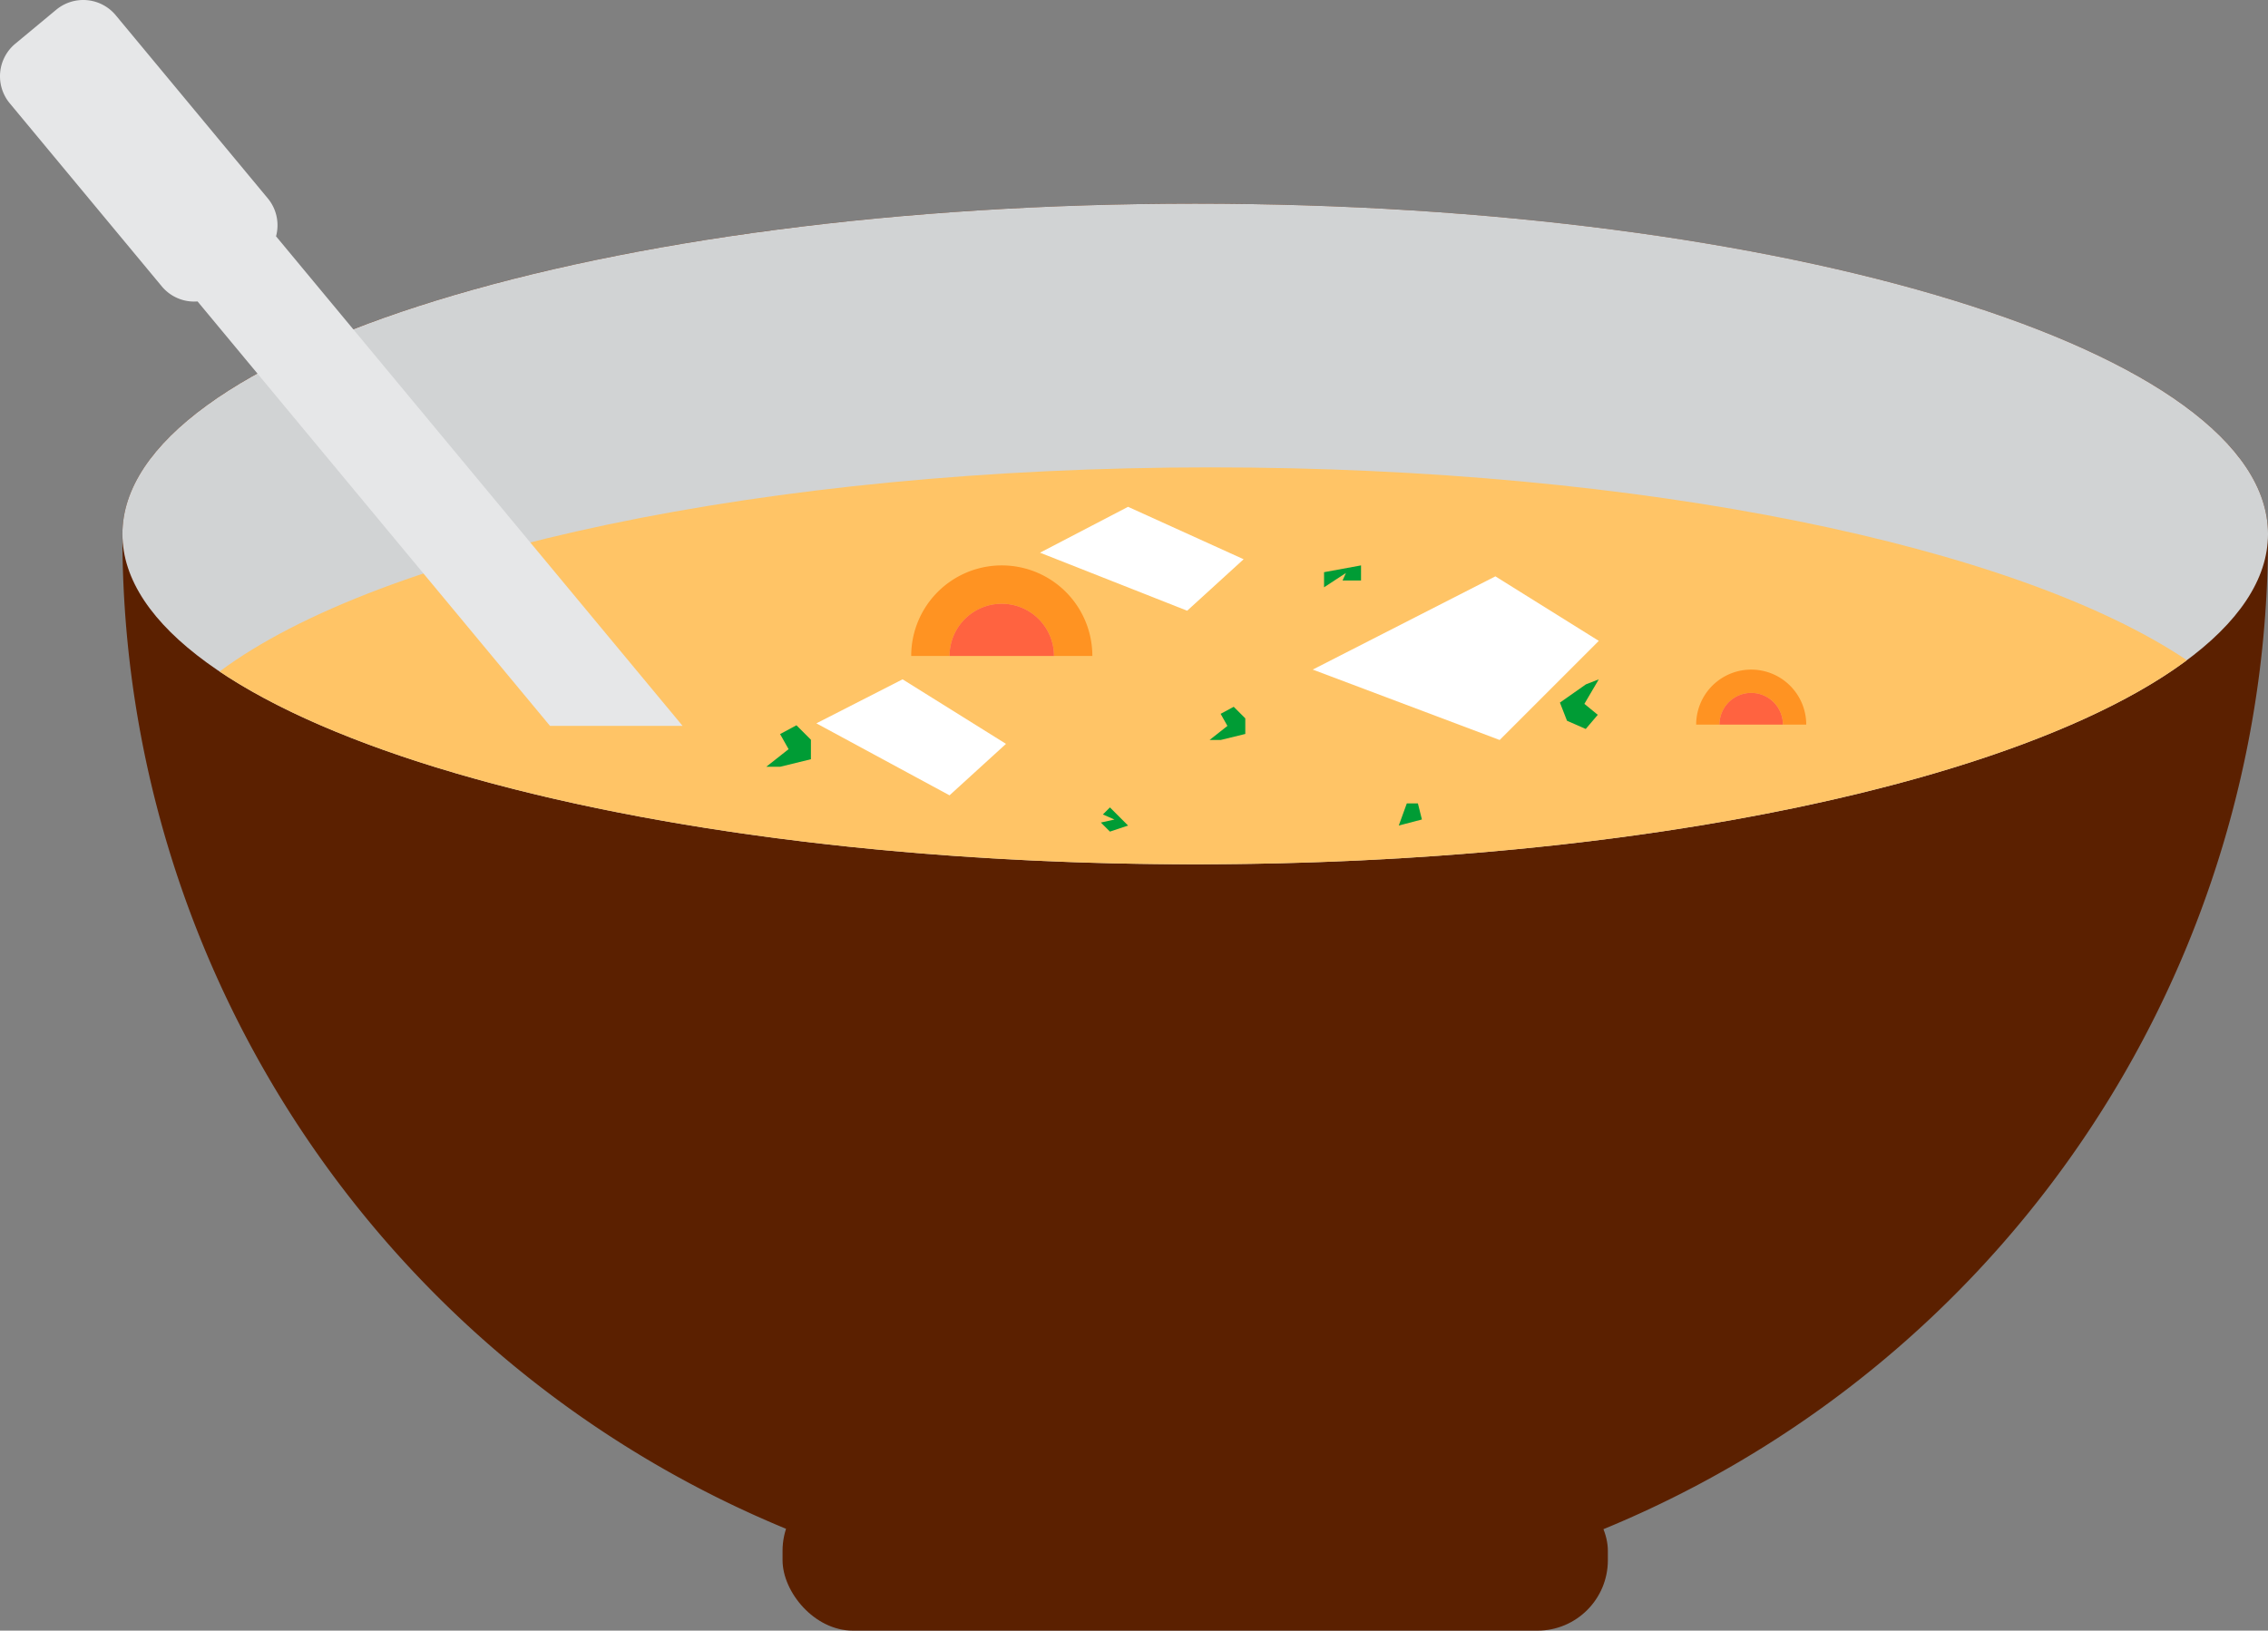 <svg xmlns="http://www.w3.org/2000/svg" xmlns:xlink="http://www.w3.org/1999/xlink" id="Grupo_327" data-name="Grupo 327" width="237.318" height="170.643" viewBox="0 0 237.318 170.643"><rect x="0" y="0" width="237.318" height="170.643" fill="#808080" stroke="none"/><defs><clipPath id="clip-path"><rect id="Rect&#xE1;ngulo_163" data-name="Rect&#xE1;ngulo 163" width="237.318" height="170.643" fill="none"></rect></clipPath></defs><g id="Grupo_326" data-name="Grupo 326" clip-path="url(#clip-path)"><rect id="Rect&#xE1;ngulo_162" data-name="Rect&#xE1;ngulo 162" width="86.359" height="15.726" rx="7.371" transform="translate(81.884 154.916)" fill="#5b2000"></rect><path id="Trazado_373" data-name="Trazado 373" d="M129.188,28.172c-62,0-112.254,15.477-112.254,34.569a112.255,112.255,0,1,0,224.509,0c0-19.092-50.258-34.569-112.255-34.569" transform="translate(-4.124 -6.862)" fill="#5b2000"></path><path id="Trazado_374" data-name="Trazado 374" d="M129.188,28.172c62,0,112.255,15.477,112.255,34.569S191.184,97.309,129.188,97.309,16.933,81.832,16.933,62.741,67.191,28.172,129.188,28.172" transform="translate(-4.124 -6.862)" fill="#d1d3d4"></path><path id="Trazado_375" data-name="Trazado 375" d="M134.134,64.657c-46.8,0-86.912,8.822-103.762,21.36C48.1,97.924,87.141,106.195,132.461,106.195c46.8,0,86.912-8.822,103.762-21.36-17.729-11.906-56.77-20.177-102.089-20.177" transform="translate(-7.397 -15.748)" fill="#ffc466"></path><path id="Trazado_376" data-name="Trazado 376" d="M135.52,82.23a5.465,5.465,0,0,1,5.465,5.465H145a9.477,9.477,0,0,0-18.955,0h4.013a5.464,5.464,0,0,1,5.464-5.465" transform="translate(-30.699 -19.05)" fill="#ff9322"></path><path id="Trazado_377" data-name="Trazado 377" d="M136.812,83.522a5.464,5.464,0,0,0-5.465,5.465h10.93a5.465,5.465,0,0,0-5.465-5.465" transform="translate(-31.991 -20.342)" fill="#ff6340"></path><path id="Trazado_378" data-name="Trazado 378" d="M240.385,95.07a3.32,3.32,0,0,1,3.321,3.321h2.439a5.758,5.758,0,1,0-11.517,0h2.438a3.319,3.319,0,0,1,3.319-3.321" transform="translate(-57.145 -22.561)" fill="#ff9322"></path><path id="Trazado_379" data-name="Trazado 379" d="M241.17,95.855a3.321,3.321,0,0,0-3.321,3.321h6.641a3.319,3.319,0,0,0-3.32-3.321" transform="translate(-57.93 -23.346)" fill="#ff6340"></path><path id="Trazado_380" data-name="Trazado 380" d="M169.845,97.777l-1.369.737.711,1.264-1.869,1.474h1.158l2.581-.632V98.988Z" transform="translate(-40.752 -23.814)" fill="#009c35"></path><path id="Trazado_381" data-name="Trazado 381" d="M109.155,100.335l-1.712.921.889,1.579-2.337,1.843h1.448l3.225-.79v-2.04Z" transform="translate(-25.816 -24.437)" fill="#009c35"></path><path id="Trazado_382" data-name="Trazado 382" d="M218.484,99.174l1.259-1.48-1.4-1.148,1.507-2.566-1.349.526-2.718,1.908.741,1.9Z" transform="translate(-52.556 -22.89)" fill="#009c35"></path><path id="Trazado_383" data-name="Trazado 383" d="M152.494,112.435l.737-.737,1.9,1.9-1.9.632-.948-.948,1.422-.315Z" transform="translate(-37.09 -27.205)" fill="#009c35"></path><path id="Trazado_384" data-name="Trazado 384" d="M195.491,111.141h-1.159l-.842,2.317,2.422-.632Z" transform="translate(-47.126 -27.069)" fill="#009c35"></path><path id="Trazado_385" data-name="Trazado 385" d="M183.153,78.929l3.87-.711V79.8h-1.934l.355-.79-2.29,1.5Z" transform="translate(-44.608 -19.051)" fill="#009c35"></path><path id="Trazado_386" data-name="Trazado 386" d="M181.588,89.489,200.7,79.732l10.821,6.753L201.149,96.857Z" transform="translate(-44.227 -19.419)" fill="#fff"></path><path id="Trazado_387" data-name="Trazado 387" d="M112.927,98.586l9.021-4.606,10.821,6.753-5.909,5.386Z" transform="translate(-27.504 -22.89)" fill="#fff"></path><path id="Trazado_388" data-name="Trazado 388" d="M143.861,74.914l9.214-4.8L165.168,75.6l-5.909,5.387Z" transform="translate(-35.038 -17.077)" fill="#fff"></path><path id="Trazado_389" data-name="Trazado 389" d="M71.426,75.963,28.884,24.727a4.408,4.408,0,0,0-.855-3.96L12.105,1.589A4.426,4.426,0,0,0,5.89,1.013l-.781.648L2.371,3.935l-.781.648A4.426,4.426,0,0,0,1.013,10.8L16.937,29.976a4.409,4.409,0,0,0,3.735,1.568l36.88,44.418H71.426Z" transform="translate(0 0)" fill="#e6e7e8"></path></g></svg>